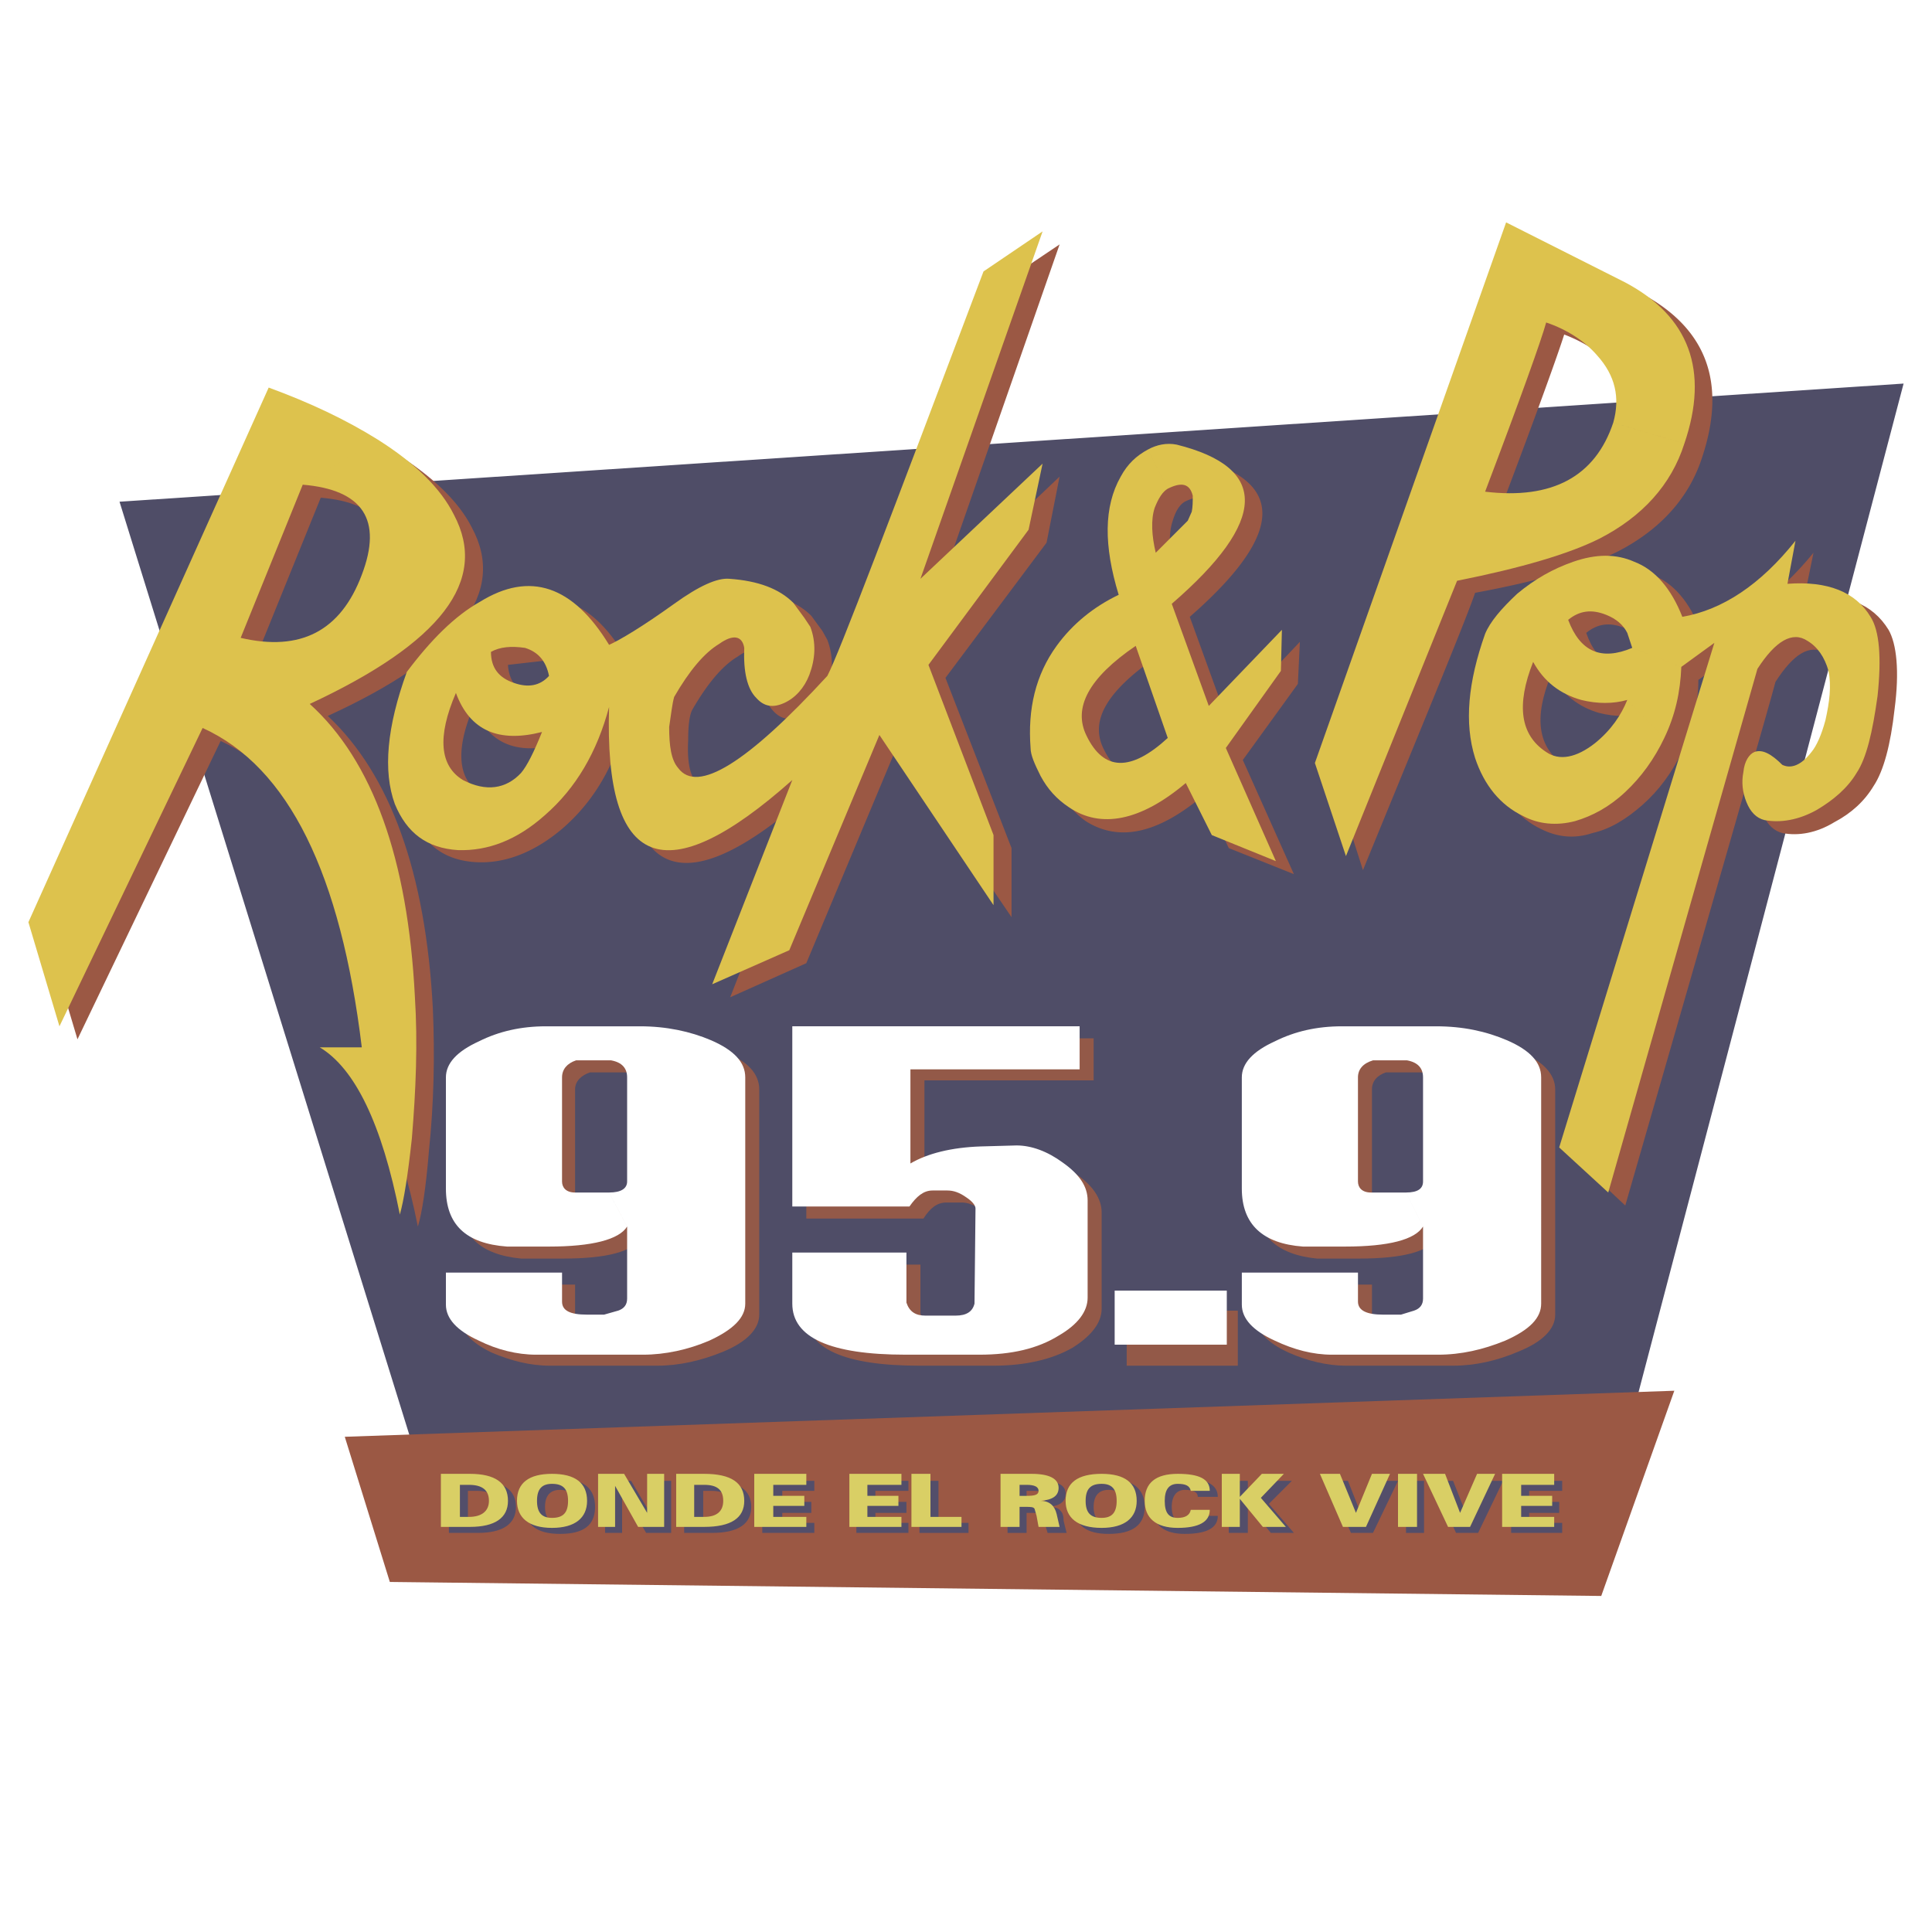 <svg xmlns="http://www.w3.org/2000/svg" width="2500" height="2500" viewBox="0 0 192.756 192.756"><g fill-rule="evenodd" clip-rule="evenodd"><path fill="#fff" d="M0 0h192.756v192.756H0V0z"/><path fill="#4f4d67" d="M11.924 50.055l29.068 93.593 122.26-3.896 26.67-101.483L11.924 50.055z"/><path fill="#9b5844" d="M159.756 159.23l7.291-20.476-132.648 4.594 4.495 14.484 120.862 1.398zM39.393 45.161c-3.097-1.998-6.692-3.696-10.888-5.194L4.633 93.305l3.096 10.388 14.284-29.766c8.49 3.896 13.784 14.583 15.882 31.863H33.6c3.596 1.998 6.293 7.592 8.091 16.582.399-1.299.799-3.797 1.099-7.492.499-4.795.599-9.49.399-14.184-.699-13.685-4.295-23.473-10.488-29.267 13.085-5.993 17.88-12.286 14.384-18.778-1.299-2.596-3.896-5.093-7.692-7.49l-7.392 4.495c5.993.499 7.891 3.496 5.894 8.989-2.098 5.594-6.093 7.691-12.086 6.293l6.193-15.282 7.391-4.495z"/><path d="M105.717 24.384l-5.793 3.896c-9.289 24.572-14.483 38.057-15.582 40.454-8.09 8.69-12.985 11.786-14.983 9.189-.599-.799-.799-2.198-.699-4.096 0-1.298.1-2.397.399-2.997 1.499-2.597 2.997-4.395 4.495-5.293 1.398-.999 2.197-.899 2.397.399 0 2.397.3 4.095 1.198 4.994.799.899 1.798.999 2.897.5 1.099-.6 1.898-1.499 2.497-2.897.599-1.498.599-3.096 0-4.694l-.5-.899-1.099-1.499c-1.398-1.398-3.496-2.197-6.293-2.397-1.298-.1-3.196.699-5.693 2.497-3.196 2.297-5.394 3.596-6.493 4.095-3.496-5.993-7.891-7.392-12.885-4.395l1.099 5.094 3.496-.399c1.298.399 2.098 1.298 2.397 2.797-.999.898-2.197 1.198-3.596.699-1.398-.5-2.197-1.499-2.297-3.097l-1.099-5.094c-2.497 1.498-4.895 3.895-7.192 7.091-1.998 5.494-2.397 9.889-1.199 13.085 1.099 2.896 3.196 4.395 6.193 4.595 2.997.2 5.993-.999 8.79-3.396l-2.397-4.195c-1.499 1.599-3.496 1.898-5.894.699-2.197-1.398-2.497-4.295-.599-8.69 1.298 3.696 4.195 4.995 8.59 3.796-.799 2.097-1.498 3.496-2.098 4.195l2.397 4.195c3.096-2.697 5.194-6.293 6.292-10.788-.5 16.182 5.693 18.579 18.379 7.292l-7.991 20.376 7.592-3.396 8.989-21.475 11.488 16.88v-6.892l-6.593-16.981 10.087-13.485 1.299-6.592-12.082 11.49 12.086-34.661zM118.703 61.542c9.488-8.291 9.688-13.584.398-15.882-.898-.2-1.896 0-2.896.5l1.998 3.896c1.398-.699 2.297-.5 2.496.799v1.398l-.398.999-3.197 3.196c-.498-1.798-.498-3.296-.1-4.495.301-.999.699-1.598 1.199-1.897l-1.998-3.896c-1.098.599-1.898 1.498-2.596 2.697-1.699 2.897-1.799 6.892-.201 11.787-2.596 1.199-4.594 2.896-6.193 5.094-2.096 2.896-2.896 6.193-2.596 10.088 0 .799.299 1.698.898 2.797a9.104 9.104 0 0 0 2.797 3.296c3.297 2.097 7.191 1.298 11.787-2.597l-1.898-4.395c-3.695 3.396-6.393 3.296-8.09-.2-1.398-2.797.299-5.693 4.994-8.99l3.096 9.189 1.898 4.395 2.496 5.294 6.494 2.597-5.096-11.387 5.494-7.591.199-4.195-7.291 7.691-3.694-10.188zM163.951 29.378l-11.986-5.793-18.979 53.839 2.996 9.389c6.594-16.081 10.389-25.271 11.188-27.668 6.492-1.199 11.188-2.597 14.184-4.095 4.295-2.197 7.191-5.394 8.49-9.489l-7.092-2.197c-1.896 5.494-6.193 7.791-12.885 6.992 3.596-9.489 5.594-15.083 6.193-16.981 2.098.799 3.895 1.998 5.094 3.396 1.697 1.998 2.297 4.195 1.598 6.593l7.092 2.197c2.398-7.292.5-12.686-5.893-16.183z" fill="#9b5844"/><path d="M164.85 57.347c-1.797-.799-3.895-.799-6.191 0-1.998.599-3.797 1.698-5.494 3.196-1.699 1.398-2.697 2.797-3.297 3.996-1.697 4.794-1.998 8.89-.898 12.386.898 2.697 2.496 4.694 4.793 5.794 1.6.798 3.297.999 5.096.399 1.797-.399 3.396-1.398 4.994-2.797 1.697-1.498 2.996-3.296 3.994-5.394l-3.695-3.795c-.6 1.498-1.598 2.996-3.195 4.295-1.898 1.498-3.596 1.798-4.895.898-2.598-1.698-3.098-4.694-1.299-8.989 1.098 1.898 2.697 3.196 4.795 3.796 1.598.399 3.096.399 4.594 0l3.695 3.795c1-2.297 1.6-4.595 1.6-7.092l-4.795-1.897c-3.098 1.298-5.295.399-6.393-2.797 1.098-.899 2.297-1.099 3.795-.5 1 .4 1.699.999 2.098 1.798l.5 1.498 4.795 1.897 3.396-2.397-15.482 50.342 4.793 4.496c9.59-33.263 14.584-50.643 14.984-52.241 1.797-2.797 3.395-3.796 4.994-2.897.998.6 1.697 1.698 2.098 3.097.199 1.499.1 3.096-.301 4.894-.398 1.499-.898 2.597-1.498 3.196-.998 1.199-1.898 1.599-2.896 1.199-1.098-1.099-1.898-1.498-2.697-1.199-.6.2-.998.899-1.199 1.998-.1.999 0 1.998.301 2.997.4.999 1.1 1.598 1.898 1.798 1.598.3 3.396 0 5.193-1.099 1.697-.898 2.996-2.097 3.896-3.596.998-1.498 1.697-4.095 2.098-7.69.498-3.796.199-6.493-.6-7.892-1.6-2.597-4.295-3.696-8.391-3.296l.898-4.396c-3.596 4.396-7.391 6.992-11.287 7.691-1.1-2.796-2.698-4.693-4.795-5.492z" fill="#9b5844"/><path d="M72.356 104.992c-2.098-.998-4.495-1.398-7.092-1.398h-9.489c-2.397 0-4.594.4-6.692 1.398-2.097 1.1-3.196 2.197-3.196 3.695v10.988c0 3.596 1.998 5.494 6.093 5.893h4.195c4.395 0 6.992-.699 7.791-2.098l-1.797-3.295h-3.396c-.899-.102-1.398-.5-1.398-1.199v-10.289c0-.799.6-1.398 1.499-1.697h3.496c1.099.1 1.598.699 1.598 1.697v10.389c0 .699-.599.998-1.797 1.1l1.797 3.295v7.293c0 .498-.299.998-.899 1.197l-1.398.4h-1.698c-1.698 0-2.597-.5-2.597-1.299v-2.896h-11.49v3.096c0 1.498 1.099 2.697 3.196 3.697 1.898.799 3.796 1.297 5.793 1.297h10.688c2.197 0 4.395-.498 6.592-1.398 2.397-.998 3.596-2.297 3.596-3.695v-22.475c0-1.499-1.098-2.797-3.395-3.696zM109.113 107.789v-4.195H80.447v17.98h11.687c.699-1.1 1.398-1.6 2.297-1.6h1.498c.599 0 1.198.201 1.897.699.6.4.898.699.898 1.1l-.1 9.389c-.199.898-.898 1.299-1.897 1.299H93.73c-.999 0-1.598-.5-1.898-1.398v-4.895H80.447v4.994c0 3.396 3.795 5.094 11.287 5.094h7.391c3.096 0 5.793-.598 7.891-1.797 1.898-1.199 2.896-2.498 2.896-3.896v-9.588c0-1.398-.898-2.697-2.496-3.797-1.498-1.197-3.098-1.697-4.596-1.697h-3.596c-2.896.1-5.293.699-6.992 1.797v-9.488h16.881v-.001z" fill="#935948"/><path d="M37.695 43.862c-3.197-1.997-6.792-3.695-10.888-5.194L2.834 92.007l3.097 10.388L20.215 72.63c8.59 3.896 13.784 14.583 15.881 31.863h-4.195c3.496 2.098 6.193 7.592 7.991 16.682.399-1.398.799-3.896 1.199-7.592.399-4.795.6-9.488.3-14.184-.699-13.684-4.195-23.473-10.488-29.167 13.085-6.093 17.879-12.286 14.384-18.878-1.299-2.598-3.796-5.095-7.592-7.492l-7.492 4.495c5.993.5 7.991 3.496 5.893 8.99-2.096 5.593-6.092 7.691-12.085 6.292l6.193-15.282 7.491-4.495z" fill="#ddc24d"/><path d="M104.02 23.086l-5.895 3.995c-9.289 24.572-14.382 38.057-15.581 40.354-7.991 8.69-12.985 11.787-14.883 9.189-.699-.799-.898-2.197-.898-4.095.199-1.299.299-2.298.499-2.997 1.499-2.597 2.997-4.395 4.495-5.294 1.398-.999 2.297-.799 2.497.399-.1 2.397.3 4.096 1.199 4.994.799.899 1.698.999 2.797.5 1.098-.5 1.998-1.499 2.497-2.797.599-1.598.699-3.197.1-4.794l-.6-.899-1.099-1.499c-1.398-1.398-3.496-2.197-6.393-2.397-1.199-.1-2.997.699-5.494 2.498-3.196 2.297-5.394 3.596-6.492 4.095-3.596-5.894-7.891-7.392-12.886-4.295l1.099 4.995c.899-.5 1.998-.599 3.396-.4 1.298.4 2.098 1.299 2.397 2.797-.899.999-2.098 1.199-3.496.699-1.499-.5-2.297-1.498-2.297-3.096l-1.099-4.995c-2.497 1.398-4.894 3.796-7.292 6.992-1.997 5.494-2.396 9.889-1.198 13.185 1.198 2.896 3.196 4.395 6.293 4.595 2.997.1 5.894-.999 8.69-3.496l-2.397-4.195c-1.499 1.599-3.496 1.898-5.793.699-2.297-1.398-2.597-4.295-.699-8.69 1.397 3.796 4.294 4.994 8.589 3.896-.799 1.998-1.498 3.396-2.097 4.095l2.397 4.195c3.096-2.697 5.193-6.292 6.393-10.788-.5 16.281 5.594 18.579 18.279 7.292l-7.991 20.376 7.691-3.396 8.989-21.475 11.387 16.98v-6.992l-6.493-16.98 9.989-13.484 1.398-6.593-12.185 11.487 12.187-34.66zM117.404 44.362c-.998-.2-1.998 0-2.896.499l1.998 3.896c1.396-.699 2.197-.499 2.496.699 0 .6 0 1.099-.1 1.598l-.4.899-3.195 3.196c-.4-1.698-.5-3.296-.1-4.495.398-.999.799-1.598 1.299-1.898l-1.998-3.896c-1.1.6-1.998 1.398-2.697 2.697-1.697 2.996-1.697 6.892-.199 11.787-2.498 1.198-4.596 2.896-6.193 5.094-2.098 2.896-2.896 6.293-2.598 10.188 0 .699.4 1.598 1 2.797.699 1.299 1.598 2.297 2.797 3.096 3.195 2.198 7.191 1.399 11.686-2.397l-1.797-4.495c-3.697 3.396-6.393 3.296-8.092-.2-1.398-2.797.199-5.793 4.895-8.989l3.197 9.189 1.797 4.495 2.598 5.194 6.393 2.598-4.994-11.288 5.494-7.691.1-4.096-7.293 7.591-3.695-10.188c9.587-8.289 9.687-13.583.497-15.88zM162.152 28.18l-11.887-5.993-19.078 53.938 3.098 9.289 11.088-27.469c6.492-1.298 11.186-2.697 14.184-4.195 4.295-2.197 7.191-5.394 8.49-9.489l-7.092-2.097c-1.799 5.394-6.094 7.691-12.785 6.892 3.596-9.489 5.592-15.083 6.092-16.881 2.098.699 3.896 1.898 5.094 3.296 1.799 1.998 2.299 4.195 1.6 6.692l7.092 2.097c2.495-7.29.497-12.684-5.896-16.08z" fill="#ddc24d"/><path d="M163.053 56.048c-1.799-.799-3.797-.799-6.094 0-1.998.699-3.795 1.698-5.594 3.196-1.598 1.498-2.697 2.797-3.195 3.995-1.699 4.795-2.098 8.89-1 12.386.898 2.697 2.498 4.694 4.795 5.793 1.498.799 3.297.999 5.193.5 1.699-.5 3.396-1.399 4.994-2.897 1.6-1.498 2.898-3.296 3.896-5.394l-3.695-3.795c-.6 1.498-1.6 2.997-3.197 4.295-1.898 1.499-3.596 1.798-4.895.899-2.598-1.698-2.996-4.695-1.299-8.99 1.1 1.998 2.697 3.197 4.795 3.796 1.598.399 3.197.399 4.596 0l3.695 3.795c1.1-2.297 1.598-4.594 1.697-7.091l-4.895-1.898c-3.096 1.299-5.193.4-6.393-2.796 1.1-.899 2.299-1.099 3.797-.5.998.399 1.697.999 2.098 1.798l.498 1.498 4.895 1.898 3.297-2.398-15.482 50.342 4.895 4.496 14.883-52.241c1.799-2.797 3.496-3.795 4.994-2.797 1 .6 1.699 1.599 2.098 2.997.301 1.498.1 3.096-.299 4.894-.4 1.499-.898 2.597-1.398 3.197-1 1.298-1.998 1.698-2.896 1.298-1.1-1.098-1.998-1.598-2.797-1.298-.5.2-1 .898-1.1 1.998-.199.999-.1 1.998.301 2.997.398.999.998 1.598 1.797 1.798 1.598.3 3.396 0 5.195-.999 1.697-.999 3.096-2.197 3.994-3.696 1-1.498 1.598-4.095 2.098-7.691.4-3.796.199-6.493-.699-7.891-1.498-2.497-4.295-3.596-8.291-3.296l.799-4.295c-3.496 4.395-7.291 6.893-11.287 7.591-1.099-2.797-2.697-4.695-4.794-5.494z" fill="#ddc24d"/><path d="M70.958 103.793c-2.098-.898-4.495-1.398-7.092-1.398h-9.39c-2.497 0-4.695.5-6.692 1.498-2.198 1-3.296 2.199-3.296 3.598v11.086c0 3.596 1.997 5.494 6.093 5.793h4.195c4.295 0 6.992-.697 7.791-1.996l-1.798-3.396h-3.396c-.899 0-1.298-.5-1.298-1.1V107.49c0-.801.5-1.398 1.398-1.699h3.496c1.099.199 1.599.799 1.599 1.699v10.387c0 .699-.6 1.1-1.798 1.1l1.798 3.396v7.191c0 .6-.3.998-.899 1.199l-1.398.398h-1.698c-1.698 0-2.497-.398-2.497-1.299v-2.896H44.488v3.197c0 1.398 1.098 2.596 3.296 3.596 1.798.898 3.796 1.398 5.693 1.398h10.688c2.198 0 4.495-.5 6.593-1.398 2.397-1.1 3.596-2.297 3.596-3.695V107.49c0-1.5-1.1-2.697-3.396-3.697z" fill="#fff"/><path d="M151.766 104.992c-2.098-.998-4.496-1.398-7.092-1.398h-9.391c-2.496 0-4.695.4-6.691 1.398-2.197 1.1-3.297 2.197-3.297 3.695v10.988c0 3.596 2.098 5.494 6.094 5.893h4.195c4.395 0 6.992-.699 7.791-2.098l-1.799-3.295h-3.396c-.898-.102-1.299-.5-1.299-1.199v-10.289c0-.799.5-1.398 1.4-1.697h3.496c1.098.1 1.598.699 1.598 1.697v10.389c0 .699-.6.998-1.799 1.1l1.799 3.295v7.293c0 .498-.301.998-.898 1.197l-1.4.4h-1.697c-1.697 0-2.498-.5-2.498-1.299v-2.896h-11.586v3.096c0 1.498 1.1 2.697 3.297 3.697 1.797.799 3.795 1.297 5.693 1.297h10.688c2.197 0 4.395-.498 6.492-1.398 2.498-.998 3.697-2.297 3.697-3.695v-22.475c-.001-1.499-1.2-2.797-3.397-3.696z" fill="#935948"/><path d="M150.367 103.793c-2.098-.898-4.396-1.398-7.092-1.398h-9.391c-2.496 0-4.693.5-6.691 1.498-2.197 1-3.297 2.199-3.297 3.598v11.086c0 3.596 2.098 5.494 6.094 5.793h4.195c4.395 0 6.992-.697 7.791-1.996l-1.699-3.396h-3.496c-.898 0-1.297-.5-1.297-1.1V107.49c0-.801.498-1.398 1.498-1.699h3.395c1.1.199 1.6.799 1.6 1.699v10.387c0 .699-.5 1.1-1.699 1.1l1.699 3.396v7.191c0 .6-.301.998-.9 1.199l-1.297.398h-1.799c-1.598 0-2.496-.398-2.496-1.299v-2.896h-11.588v3.197c0 1.398 1.1 2.596 3.297 3.596 1.898.898 3.795 1.398 5.693 1.398h10.588c2.297 0 4.494-.5 6.691-1.398 2.498-1.1 3.596-2.297 3.596-3.695V107.49c0-1.5-1.098-2.697-3.395-3.697zM107.715 106.689v-4.295H79.048v17.98h11.687c.699-1 1.398-1.598 2.297-1.598h1.498c.6 0 1.199.199 1.898.699.599.398.898.799.898 1.098l-.1 9.49c-.199.799-.798 1.197-1.897 1.197h-2.997c-.999 0-1.598-.398-1.897-1.297v-4.996H79.048v5.096c0 3.395 3.795 5.094 11.287 5.094h7.391c3.197 0 5.793-.6 7.891-1.898 1.898-1.098 2.896-2.396 2.896-3.795v-9.689c0-1.398-.799-2.598-2.496-3.795-1.498-1.1-3.098-1.699-4.596-1.699l-3.596.1c-2.896.1-5.293.699-6.992 1.699v-9.391h16.882z" fill="#fff"/><path fill="#935948" d="M123.498 130.764H112.41v5.492h11.088v-5.492z"/><path fill="#fff" d="M111.211 134.158h11.187v-5.392h-11.187v5.392z"/><path d="M47.684 147.744h-2.897v5.193h2.897c2.497 0 3.795-.898 3.795-2.598 0-1.696-1.298-2.595-3.795-2.595l-.1.998c1.298 0 1.998.5 1.998 1.598 0 1.1-.699 1.6-1.998 1.6h-.899v-3.197h.899l.1-.999zM52.378 150.34c0 1.799 1.198 2.697 3.496 2.697 2.397 0 3.496-.898 3.496-2.697 0-1.797-1.099-2.797-3.496-2.797v1.1c.999 0 1.498.6 1.498 1.697 0 1.1-.499 1.699-1.498 1.699s-1.498-.6-1.498-1.699c0-1.098.499-1.697 1.498-1.697v-1.1c-2.297 0-3.496 1-3.496 2.797zM65.264 147.744v3.895l-2.298-3.895h-2.597v5.194h1.698v-3.997h.1l2.297 3.997h2.497v-5.194h-1.697zM70.958 148.742c1.298 0 2.097.5 2.097 1.598 0 1.1-.799 1.6-2.097 1.6h-.799v-3.197h.799v-.001zm.099-.998H68.26v5.193h2.797c2.597 0 3.896-.898 3.896-2.598 0-1.696-1.299-2.595-3.896-2.595zM81.246 148.742v-.998h-5.195v5.194h5.195v-.999h-3.197v-1h2.897v-1.097h-2.897v-1.1h3.197zM85.441 147.744v5.194h5.194v-.999h-3.297v-1h3.097v-1.097h-3.097v-1.1h3.297v-.998h-5.194zM96.628 152.938v-.999h-2.997v-4.195h-1.897v5.194h4.894zM102.422 152.938v-1.998h.799v-.998h-.799v-1.199h.799c.699 0 1.197.199 1.197.6s-.498.6-1.197.6v.998l.799.201.199.799.301.998h1.896l-.299-1.199c0-.498-.1-.799-.301-.998-.199-.301-.598-.4-1.197-.4 1.098-.1 1.697-.498 1.697-1.299 0-.898-.799-1.297-2.598-1.297h-3.195v5.193h1.899v-.001zM107.215 150.34c0 1.799 1.1 2.697 3.396 2.697 2.398 0 3.596-.898 3.596-2.697 0-1.797-1.197-2.797-3.596-2.797v1.1c1.1 0 1.598.6 1.598 1.697 0 1.1-.498 1.699-1.598 1.699-.998 0-1.498-.6-1.498-1.699 0-1.098.5-1.697 1.498-1.697v-1.1c-2.297 0-3.396 1-3.396 2.797zM118.203 147.543c-2.098 0-3.197 1-3.197 2.797 0 1.799 1.1 2.697 3.197 2.697 2.197 0 3.297-.6 3.297-1.797h-1.998c0 .498-.5.799-1.299.799s-1.299-.6-1.299-1.699c0-1.098.5-1.697 1.299-1.697s1.299.199 1.299.699h1.998c0-1.199-1.1-1.799-3.297-1.799zM122.598 147.744v5.194h1.898v-2.797l2.297 2.797h2.299l-2.498-2.897 2.297-2.297h-2.198l-2.197 2.197v-2.197h-1.898zM137.682 147.744l-1.7 3.795-1.498-3.795h-1.998l2.299 5.194h2.197l2.497-5.194h-1.797zM140.277 152.938h1.799v-5.194h-1.799v5.194zM148.068 147.744l-1.597 3.795-1.498-3.795h-2.098l2.396 5.194h2.2l2.496-5.194h-1.899zM155.859 148.742v-.998h-5.093v5.194h5.093v-.999h-3.295v-1h2.997v-1.097h-2.997v-1.1h3.295z" fill="#534e6a"/><path d="M46.884 147.045h-2.896v5.293h2.896c2.498 0 3.796-.898 3.796-2.596 0-1.799-1.298-2.697-3.796-2.697l-.1 1.098c1.299 0 1.998.5 1.998 1.6 0 .998-.699 1.598-1.998 1.598h-.899v-3.197h.899l.1-1.099zM51.58 149.742c0 1.697 1.198 2.695 3.496 2.695s3.496-.998 3.496-2.695c0-1.799-1.199-2.697-3.496-2.697v.998c1.099 0 1.599.5 1.599 1.699 0 1.197-.5 1.697-1.599 1.697-.999 0-1.499-.5-1.499-1.697 0-1.199.5-1.699 1.499-1.699v-.998c-2.298 0-3.496.898-3.496 2.697zM66.262 147.045h-1.698v3.894l-2.297-3.894H59.67v5.293h1.698v-4.096l2.298 4.096h2.596v-5.293zM70.258 152.338c2.697 0 3.996-.898 3.996-2.596 0-1.799-1.299-2.697-3.996-2.697h-2.796v5.293h2.796zm0-4.195h-.999v3.197h.999c1.298 0 1.898-.6 1.898-1.598 0-1.099-.6-1.599-1.898-1.599zM80.447 152.338v-.998H77.15v-1.1h3.097v-.998H77.15v-1.099h3.297v-1.098h-5.195v5.293h5.195zM86.54 151.34v-1.1h3.096v-.998H86.54v-1.099h3.396v-1.098h-5.194v5.293h5.194v-.998H86.54zM90.934 152.338h4.995v-.998h-3.097v-4.295h-1.898v5.293zM102.92 147.045h-3.096v5.293h1.898v-1.998h.598c.5 0 .801 0 .9.201l.199.699.199 1.098h2.098l-.299-1.299c-.199-.799-.699-1.297-1.598-1.297l-.201-1c0 .4-.398.5-1.197.5h-.699v-1.1h.699c.799 0 1.197.201 1.197.6l.201 1c1.197-.102 1.797-.5 1.797-1.299.001-.9-.897-1.398-2.696-1.398zM106.316 149.742c0 1.697 1.199 2.695 3.596 2.695 2.297 0 3.496-.998 3.496-2.695 0-1.799-1.199-2.697-3.496-2.697v.998c1 0 1.498.5 1.498 1.699 0 1.197-.498 1.697-1.498 1.697-1.098 0-1.598-.5-1.598-1.697 0-1.199.5-1.699 1.598-1.699v-.998c-2.396 0-3.596.898-3.596 2.697zM120.699 148.742c0-1.199-1.098-1.697-3.195-1.697-2.197 0-3.297.898-3.297 2.697 0 1.697 1.1 2.695 3.297 2.695 2.098 0 3.195-.598 3.195-1.797h-1.896c-.1.5-.5.799-1.299.799-.898 0-1.299-.5-1.299-1.697 0-1.1.4-1.699 1.299-1.699.799 0 1.199.199 1.299.699h1.896zM128.092 147.045h-2.197l-2.198 2.297v-2.297h-1.799v5.293h1.799v-2.797l2.297 2.797h2.297l-2.496-2.897 2.297-2.396zM136.881 147.045l-1.598 3.894-1.597-3.894h-1.998l2.296 5.293h2.299l2.397-5.293h-1.799zM139.479 152.338h1.898v-5.293h-1.898v5.293zM147.369 147.045l-1.697 3.894-1.498-3.894h-2.197l2.496 5.293h2.197l2.498-5.293h-1.799zM154.861 150.24v-.998h-3.095v-1.099h3.295v-1.098h-5.194v5.293h5.194v-.998h-3.295v-1.1h3.095z" fill="#d9cf65"/></g></svg>